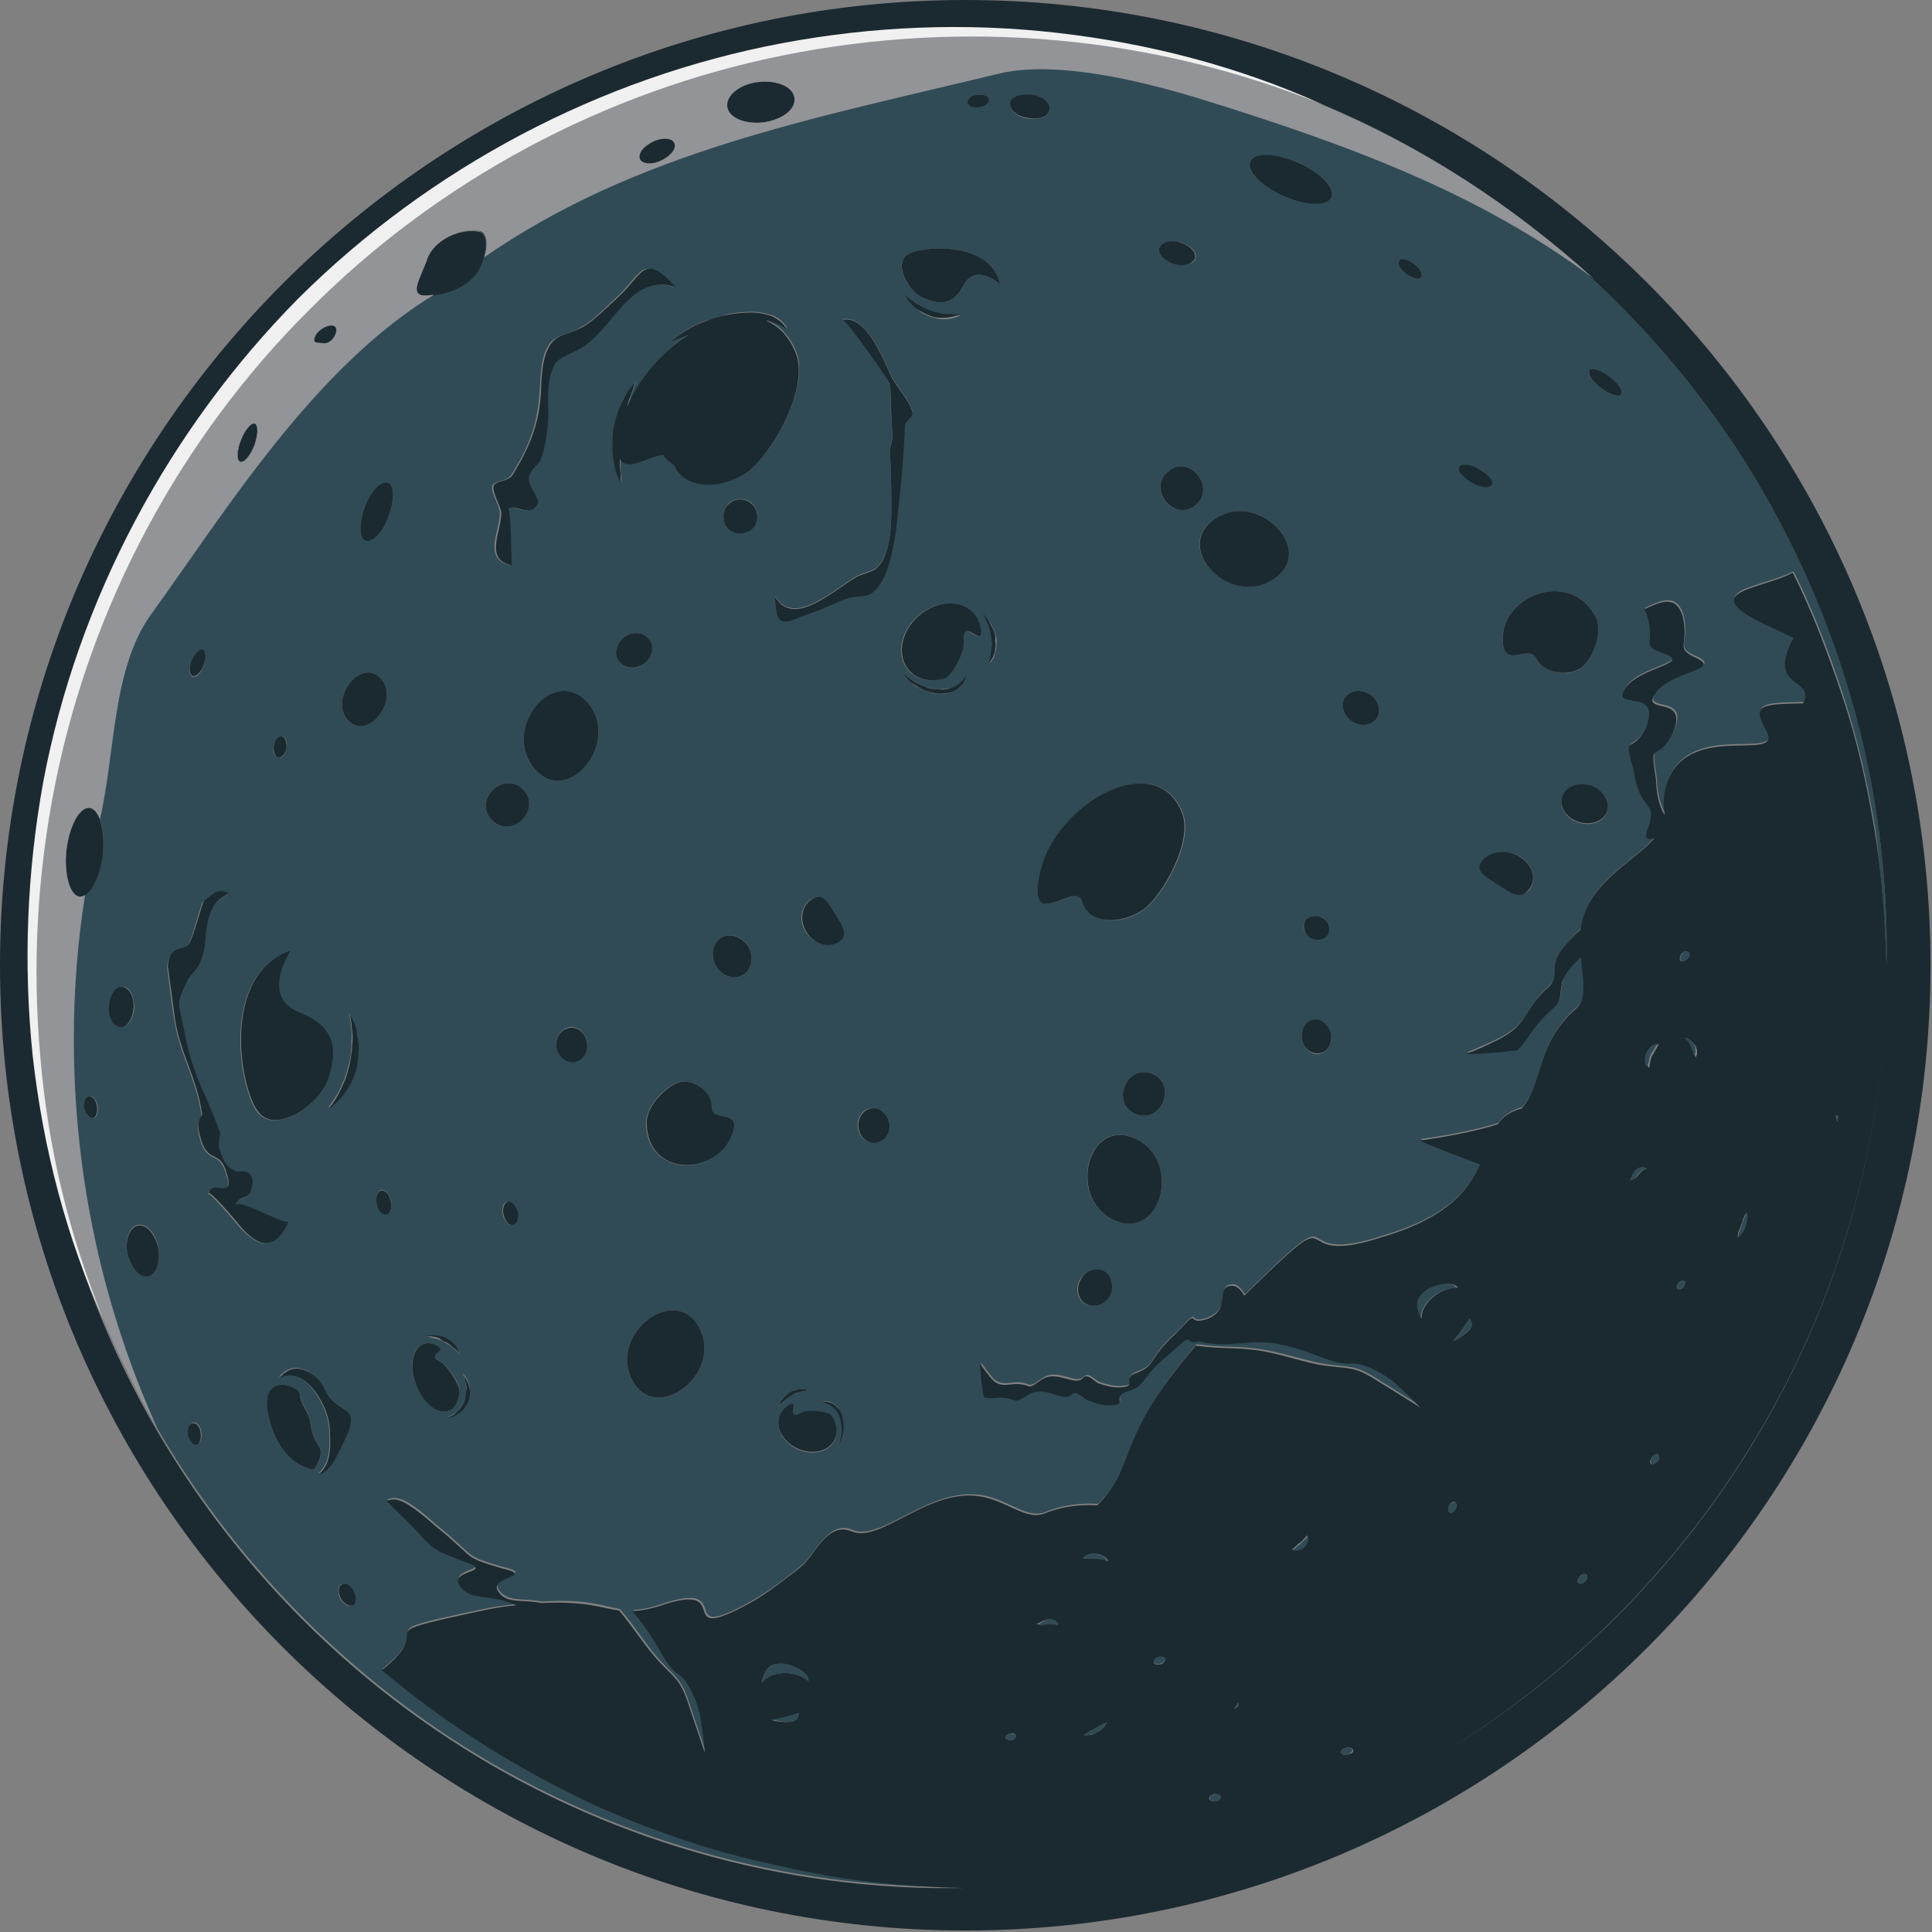 <?xml version="1.0" encoding="UTF-8"?> <svg xmlns="http://www.w3.org/2000/svg" width="259" height="259" viewBox="0 0 259 259" fill="none"><rect x="0" y="0" width="259" height="259" fill="#808080" stroke="none"/> <g clip-path="url(#clip0_807_391)"> <path d="M252.9 129.4C253.4 105.1 246.3 80.7 232.9 60.3C219.5 39.9 199.9 23.5 177.3 14C154.7 4.3 129.1 1.9 105 6.6C80.8 11.3 58.2 23.4 40.8 40.8C23.3 58.2 11.3 80.8 6.6 105C1.9 129.1 4.3 154.7 14 177.3C23.5 199.9 39.9 219.5 60.3 232.9C80.7 246.3 105.2 253.4 129.4 252.9C123.3 252.7 117.3 252.3 111.3 251.3C105.3 250.3 99.4 249 93.7 247.1C88 245.2 82.3 243.1 76.9 240.4C71.5 237.7 66.3 234.7 61.3 231.3C57.8 228.9 54.5 226.4 51.3 223.7C59.4 217.2 47.6 219.3 65.3 215.6C66.7 215.3 68.1 215.2 69.3 215C65.8 213.4 63.3 214.5 61.8 212.5C59.9 210 67.1 210.6 61.9 209C56.6 206.9 58.8 207.6 53.2 202.3C52.7 201.8 52.3 201.4 51.9 201C53.1 200.6 54.2 200.5 58.5 204.4C64.1 208.9 61.9 208.4 67.2 210C72.4 211.2 65.2 211.1 67 213.3C68.2 214.8 70.2 214.2 72.7 214.7C78.6 214.3 80.8 215.3 83.1 215.7C85.2 218.1 86.5 220.4 88.4 222.5C90.5 224.8 91.3 225 92.3 228C93.3 231 94.6 234.8 94.6 234.8C94.6 234.8 94.4 231.8 94 230C93.7 228.2 92.5 225.2 91.1 224.3C89.7 223.4 89.1 222.1 87.8 219.8C87 218.5 86.1 217.1 84.9 215.8C86.1 215.8 87.4 215.5 89.4 214.8C98.3 212.1 90.8 219.9 99.7 215.2C102.4 213.8 104.8 212 107.3 210C109.4 208.3 111 203.7 114.3 205.1C118.3 206.8 125.1 198.7 132.4 200.6C135.5 201.4 137.9 203.6 140.1 202.7C142.9 201.6 145.2 201.5 147.2 201.6C152.9 196 149.3 193.3 160.4 180.2C164.3 180.7 165.6 180.4 168.5 180.8C172.1 181.3 174.8 182.4 177.9 182.9C181 183.3 181.7 183 184.4 184.7C187.1 186.4 190.5 188.5 190.5 188.5C190.5 188.5 188.4 186.3 187.1 185.2C185.7 184 182.9 182.4 181.2 182.6C179.6 182.8 178.2 182.1 175.8 181.2C173.4 180.3 170.3 179.4 167.4 179.8C164.4 180.1 162.8 180.1 161.1 179.7H161C161 179.7 161 179.6 161.1 179.6C158.2 180.3 160.8 177.6 156.9 181.3C152.8 184.6 154 185.4 151.4 186.3C148.7 187 151.7 188.2 148.7 188.2C147.8 188.2 146.9 187.9 146.1 187.6C145.3 187.3 144.6 186 143.7 186.8C142.6 187.8 140.3 185.6 138.3 186.6C137.4 187 136.7 187.8 136 187.5C134.3 186.8 133.1 187.4 132 187.1C131.7 185.6 131.6 184.1 131.5 182.6C131.9 183.2 132.4 183.9 133 184.6C134.5 186.3 135.7 184.7 137.9 185.6C138.6 185.8 139.2 185 140 184.6C141.9 183.5 144.2 185.6 145.2 184.6C146 183.8 146.8 185.1 147.5 185.3C148.4 185.6 149.2 185.8 150.1 185.8C153.1 185.7 150.1 184.6 152.6 183.8C155.1 182.8 153.8 182.1 157.7 178.6C161.3 174.8 158.9 177.6 161.7 176.7C165.3 175.4 163 172.4 165 172.2C165.9 172 166.4 172.8 166.9 173.5C181.7 159 171.4 170.3 185.5 165.6C194.3 163 197 159.3 198.5 155.9C195.8 154.9 193 153.9 190.4 152.7C193.4 152.3 196.7 151.7 200 150.8C200.3 150.7 200.6 150.6 200.9 150.5C201.6 149.5 202.6 148.8 204.1 148.4C207 145.1 206 139.7 211.4 135C212.9 133.7 212.3 131 212 128.1C210.8 129.2 209.8 130.4 209.5 131.6C209.1 132.9 209.5 133.9 208.4 134.9C205.5 137.4 205.2 139 203.5 140.6C201.1 141 198.8 141.1 196.6 141.1C198 140.5 199.5 139.9 201.1 139.1C205.1 137 204.2 135.3 207.8 132C208.9 131.1 208.4 130.1 208.6 128.9C208.9 127.5 210.6 125.8 212 124.4C212.7 118.3 219 115.5 221.9 112.2C221.3 112.2 220.3 112.6 221.1 110.6C222.4 107 220 108.8 219.1 103.1C217.7 97.7 218.9 101.3 220.8 97.2C222.9 92 216.1 95.1 217.9 92.2C219.6 89.3 226.8 88.8 223.4 87.5C219.8 86.3 222.1 86.1 220.9 82.3C220.8 82 220.6 81.7 220.5 81.5C222.6 80.5 224.8 79.4 225.7 82.5C226.6 86.6 224.3 86.7 227.7 88.1C230.8 89.7 223.9 89.8 222 92.8C220 95.7 226.8 92.8 224.3 98.2C222.1 102.4 221.2 98.5 222.1 104.3C222.2 107 222.8 108.2 223.2 109C223.2 108.8 223.2 108.5 223.2 108.3C223.1 107.7 223.1 107.2 223.2 106.7C223.2 106 223.4 105.2 223.7 104.4C226.9 96.4 239.5 102.3 236.8 97.6C234.9 94.2 236.4 94.2 241.8 94.1C243.5 90.5 236.8 92.5 240.5 85.3C238.6 84.5 236.7 83.6 235.3 82.8C228.3 79 236.1 78.8 240.4 76.6C240.4 76.6 240.4 76.7 240.5 76.7C243.2 82.1 245.3 87.7 247.2 93.5C249.1 99.3 250.4 105.2 251.4 111.1C252.2 117.3 252.7 123.4 252.9 129.4C252.9 174.2 229.1 213.3 193.4 235C229.1 213.4 252.9 174.2 252.9 129.4ZM132.6 13.4C132.6 13.9 132 14.3 131.2 14.4C130.4 14.5 129.7 14.1 129.7 13.7C129.7 13.2 130.3 12.8 131.1 12.7C131.9 12.6 132.6 12.9 132.6 13.4ZM73.3 55.6C73.3 57.7 72.7 60.2 72.3 61.6C72 62.3 70.9 62.9 70.7 64C70.5 65 72.2 66.8 71.9 67.5C70.9 69.6 68.6 67.3 67.9 68.3C68.3 67.7 68.4 76.1 68.4 75.8C64.6 74.9 67.1 71.1 67 68.7C67 67.8 65.7 65.9 66 65.1C66.3 64.4 67.9 64.6 68.5 63.7C70.7 60.3 72 57.2 72.3 52.9C72.5 50.9 72.4 48.6 73.2 46.9C74.2 44.7 75.6 45.2 78 43.8C79.5 43 81.4 41 82.7 39.8C86 36.8 86.1 33.7 90.4 38.5C84.3 36.5 82 44 77.8 46.6C75.6 47.9 74.5 47.8 73.7 49.7C73.1 51.5 73.3 53.6 73.3 55.6ZM87 19.3C88.2 18.5 89.6 18.4 90.2 18.9C90.8 19.4 90.4 20.5 89.2 21.2C88 22 86.6 22.1 86 21.6C85.4 21.1 85.8 20.1 87 19.3ZM32.2 164.6C31.6 163.9 28 159.6 27.9 160.1C28.3 157.9 31.9 161.5 30.1 156.8C29.2 154.3 27.6 156.1 26.7 152.3C26.2 150.1 27.1 149.9 27 149.5C26.4 144.9 24.2 141.6 23.4 137C23.2 136.1 22.4 129.6 22.4 129.6C22.7 126.8 24.5 127.5 25.1 126.8C25.8 126.1 26.9 121 27.3 120.8C28.9 119.8 28.9 119.2 30.6 119.8C29.6 120.6 28.7 120.7 27.9 123.1C27.4 124.8 27.6 125.9 27.2 127.7C26.5 130.4 25.6 130.3 24.9 131.8C23.5 134.6 23.7 134 24.6 138.3C25.3 141.6 25.9 143.5 27 146.1C27.7 147.8 29.1 151.2 29.5 152.3C29.4 151.9 29.2 153.6 29.3 154.1C30 156.3 30.5 156.6 31.5 157.1C31.9 157.3 34.1 156.4 33.7 159.1C33.4 161.3 31.8 160.1 31.4 161.8C31.8 160.5 37.7 164.2 38.6 163.9C36.7 167.9 34.5 167.1 32.2 164.6ZM40.2 186.9C40.3 188.2 41.4 189.1 41.6 190.7C41.8 192.2 42.2 192.9 42.8 194C43.5 195.2 42.1 197 42.1 197C41.6 197 38.1 196.4 36.4 191.3C33.8 183.5 40.1 185.6 40.2 186.9ZM26.4 193.6C25.9 193.7 25.4 193.1 25.3 192.3C25.1 191.5 25.4 190.8 25.9 190.7C26.4 190.6 26.9 191.2 27 192C27.1 192.8 26.9 193.5 26.4 193.6ZM25.7 88.6C26.1 87.6 26.7 87 27.2 87.2C27.6 87.4 27.7 88.3 27.3 89.3C26.9 90.3 26.3 90.9 25.8 90.7C25.3 90.5 25.3 89.5 25.7 88.6ZM32.3 59C32.8 57.6 33.7 56.6 34.2 56.8C34.7 57 34.7 58.3 34.1 59.7C33.6 61.1 32.7 62.1 32.2 61.9C31.7 61.7 31.7 60.4 32.3 59ZM34.5 149.1C32.1 146 29.4 130.8 38.9 127.5C38.9 127.5 34.8 133.6 40 135.8C45.3 137.9 45 141.2 43.9 144.7C42.9 148.1 36.9 152.2 34.5 149.1ZM36.7 100C36.8 99.2 37.3 98.6 37.8 98.7C38.3 98.8 38.6 99.5 38.4 100.3C38.3 101.1 37.8 101.7 37.3 101.6C36.8 101.5 36.5 100.8 36.7 100ZM43.2 46C42.6 45.9 41.9 46.1 42.2 45.2C42.5 44.3 44 43.4 44.8 43.7C45.6 44.1 44.6 46.3 43.2 46ZM10.7 120.1C9.4 120 8.6 117.2 8.9 113.9C9.3 110.6 10.6 108.1 12 108.2C13.3 108.3 14.1 111.1 13.8 114.4C13.4 117.7 12 120.3 10.7 120.1ZM12.5 149.9C12 150 11.5 149.4 11.4 148.6C11.2 147.8 11.5 147.1 12 147C12.5 146.9 13 147.5 13.1 148.3C13.2 149.1 13 149.8 12.5 149.9ZM14.7 134.9C14.8 133.4 15.6 132.3 16.5 132.3C17.4 132.3 18 133.6 18 135.1C17.9 136.6 17.1 137.7 16.2 137.7C15.3 137.7 14.6 136.4 14.7 134.9ZM18.5 164.2C19.6 164 20.9 165.3 21.2 167.2C21.6 169.1 21 170.8 19.8 171C18.7 171.2 17.4 169.9 17.1 168C16.7 166.2 17.3 164.4 18.5 164.2ZM42.7 197.5C44.1 196.2 44.3 194.5 44.1 191.4C43.9 188.3 40.7 183 37.4 184.6C37.4 184.6 38.1 183.6 39.3 183.4C40.4 183.2 42.5 184.1 43.4 186.1C44.3 188.2 45.8 188.3 46.7 189.4C47.6 190.5 46.2 192.8 45 195.1C43.8 197.5 42.7 197.5 42.7 197.5ZM45.7 212.4C46.2 212.1 46.9 212.6 47.3 213.3C47.7 214.1 47.7 214.9 47.2 215.2C46.7 215.5 46 215 45.6 214.3C45.2 213.5 45.3 212.6 45.7 212.4ZM46.9 145.2C46.5 145.9 46.1 146.6 45.6 147.1C44.7 148.1 44 148.5 44 148.5C44 148.5 44.5 147.8 45.2 146.7C45.5 146.2 45.8 145.5 46.1 144.8C46.4 144.1 46.6 143.3 46.8 142.5C47 141.7 47.1 140.9 47.1 140.1C47.1 139.3 47.2 138.6 47.1 138C47 136.8 46.8 135.9 46.8 135.9C46.8 135.9 47.3 136.6 47.7 137.9C47.9 138.5 48 139.3 48 140.1C48 140.9 47.9 141.8 47.8 142.7C47.6 143.6 47.3 144.4 46.9 145.2ZM46.7 96.6C44 93.8 48.3 88.1 51 90.9C53.7 93.7 49.4 99.4 46.7 96.6ZM101.7 11C104.2 10.7 106.4 11.6 106.6 13.1C106.8 14.6 104.9 16.1 102.5 16.4C100 16.7 97.8 15.8 97.6 14.3C97.3 12.8 99.2 11.3 101.7 11ZM155.5 33.3C155.7 32.5 156.9 32.2 158.3 32.5C159.6 32.9 160.5 33.8 160.3 34.6C160.1 35.4 158.8 35.7 157.5 35.4C156.1 35 155.3 34.1 155.5 33.3ZM51.8 162.7C51.3 162.8 50.7 162.2 50.5 161.3C50.3 160.4 50.6 159.7 51.1 159.5C51.6 159.4 52.2 160 52.4 160.9C52.6 161.8 52.3 162.6 51.8 162.7ZM52.1 69.2C51.3 71.3 49.9 72.8 49 72.5C48.1 72.2 48.1 70.1 48.9 68C49.7 65.9 51.1 64.4 52 64.7C52.9 65 52.9 67 52.1 69.2ZM55.8 185.7C54.8 183.2 55.2 180.8 56.7 180.2C57.4 179.9 58.1 180.1 58.9 180.6C59.8 181.2 57 181.4 59.1 182.6C60.1 183.1 61.7 185.6 61.6 186.5C61.5 187.7 61 188.7 60.2 189.1C58.7 189.7 56.8 188.1 55.8 185.7ZM57.3 179.2C57.3 179.2 57.6 179.1 58.1 179.1C58.4 179.1 58.6 179.1 59 179.2C59.3 179.3 59.6 179.4 59.9 179.5C60.2 179.7 60.5 179.9 60.7 180.1C60.9 180.3 61.1 180.6 61.3 180.8C61.6 181.2 61.6 181.6 61.6 181.6C61.6 181.6 61.4 181.3 61.1 181C60.9 180.8 60.7 180.7 60.5 180.5C60.3 180.3 60 180.2 59.7 180C59.4 179.8 59.1 179.7 58.9 179.6C58.6 179.5 58.4 179.4 58.1 179.4C57.6 179.2 57.3 179.2 57.3 179.2ZM62.8 187.8C62.6 188.3 62.4 188.7 62 189C61.7 189.3 61.3 189.6 61 189.7C60.3 190 59.9 190 59.9 190C59.9 190 60.4 189.9 60.9 189.5C61.2 189.3 61.5 189 61.7 188.7C62 188.4 62.2 188 62.3 187.6C62.5 187.2 62.5 186.8 62.5 186.3C62.5 185.9 62.4 185.5 62.4 185.2C62.2 184.5 62 184.1 62 184.1C62 184.1 62.4 184.4 62.7 185.1C62.8 185.4 63 185.8 63 186.3C63 186.8 62.9 187.3 62.8 187.8ZM64.1 36.1C62.7 38.5 59.8 39.4 57.1 39.6C54.4 39.8 56.2 37.3 57.1 34.7C58 32.1 61.7 30.4 64.2 31C65.3 31.3 65.5 33.7 64.1 36.1ZM68.7 164.2C68.2 164.3 67.6 163.7 67.4 162.8C67.2 161.9 67.5 161.2 68 161.1C68.5 161 69.1 161.6 69.3 162.5C69.5 163.3 69.2 164.1 68.7 164.2ZM66 110C63.3 107.4 67.4 103.2 70.1 105.8C72.7 108.4 68.6 112.6 66 110ZM71.7 103.1C67.1 97.9 74.2 89 78.8 94.2C83.3 99.4 76.2 108.3 71.7 103.1ZM83.7 85.4C84.8 84.6 86.3 84.7 87 85.7C87.7 86.7 87.4 88.1 86.3 89C85.2 89.8 83.7 89.7 83 88.7C82.2 87.6 82.6 86.2 83.7 85.4ZM76.3 137.7C77.4 137.5 78.5 138.4 78.7 139.7C78.9 141 78.1 142.2 77 142.3C75.9 142.5 74.8 141.6 74.6 140.3C74.4 139.1 75.2 137.9 76.3 137.7ZM84.7 184.9C81.6 178.7 90.7 171.9 93.8 178.1C96.9 184.3 87.8 191.1 84.7 184.9ZM97.6 153C95.1 157.7 86.9 157.5 86.6 150.8C86.5 148 89.7 145.2 91.3 145C93.2 144.8 95.4 146.3 95.3 148.5C95.4 150.6 100.2 148.3 97.6 153ZM99.6 130.7C98.4 131.4 96.8 130.9 96 129.5C95.2 128.1 95.5 126.4 96.7 125.7C97.9 125 99.5 125.5 100.3 126.9C101.1 128.3 100.8 130 99.6 130.7ZM100.6 71C99.6 71.7 98.2 71.5 97.4 70.5C96.7 69.5 96.9 68.1 97.9 67.3C98.9 66.6 100.3 66.8 101.1 67.8C101.8 68.9 101.6 70.3 100.6 71ZM100.4 63.1C96.9 65.6 91.9 65.6 90.5 62.3C89.9 62 89.4 61.5 89 60.9C87.1 61 84.1 63.3 83.2 61.4C83.2 61.8 83.2 62.1 83.2 62.4C83.2 63 83.2 63.6 83.3 64C83.3 64.4 83.3 64.6 83.3 64.6C83.3 64.6 83.2 64.4 83 64C82.9 63.6 82.6 63.1 82.5 62.5C82.4 61.8 82.2 61.1 82.2 60.2C82.2 59.4 82.2 58.5 82.3 57.5C82.5 56.6 82.7 55.7 83 54.9C83.3 54.1 83.6 53.4 84 52.8C84.3 52.2 84.7 51.8 84.9 51.5C85.2 51.2 85.3 51 85.3 51C85.3 51 85.2 51.2 85.1 51.6C85 52 84.8 52.5 84.6 53.1C84.5 53.5 84.3 53.9 84.2 54.4C85.8 50.5 88.9 47 92.4 44.8C91.7 45.1 91.1 45.3 90.6 45.5C90.2 45.7 89.9 45.8 89.9 45.8C89.9 45.8 90.1 45.6 90.5 45.3C90.9 45 91.4 44.6 92.1 44.2C92.8 43.8 93.6 43.3 94.6 43C95.5 42.7 96.6 42.4 97.6 42.1C98.7 41.9 99.7 41.8 100.8 41.8C101.8 41.8 102.8 42 103.6 42.3C104.4 42.6 104.9 43.1 105.2 43.5C105.5 43.9 105.6 44.1 105.6 44.1C105.6 44.1 105.4 43.9 105 43.7C104.6 43.4 104 43.2 103.3 43C103.1 43 102.9 42.9 102.8 42.9C104.5 43.6 105.9 45 106.8 47.3C108.5 52.1 103.5 60.8 100.4 63.1ZM112 192.8C111.4 194.5 109.3 195.2 107.2 194.4C105.1 193.6 103.9 191.6 104.5 189.9C104.8 189.1 105.3 188.6 106.1 188.3C107 187.9 105.4 190.5 107.4 189.5C108.3 189 110.8 189.3 111.3 189.9C112 190.7 112.3 191.8 112 192.8ZM104.3 188.6C104.3 188.6 104.4 188.2 104.7 187.8C104.9 187.6 105.1 187.3 105.3 187.1C105.5 186.9 105.8 186.7 106.1 186.5C106.4 186.4 106.7 186.2 107 186.2C107.3 186.2 107.5 186.1 107.7 186.2C108.1 186.3 108.4 186.4 108.4 186.4C108.4 186.4 108.1 186.4 107.7 186.5C107.5 186.5 107.3 186.6 107 186.7C106.7 186.8 106.5 186.9 106.2 187C105.9 187.1 105.7 187.3 105.5 187.5C105.3 187.7 105.1 187.9 104.9 188C104.5 188.4 104.3 188.6 104.3 188.6ZM112.9 192.5C112.7 193.3 112.4 193.7 112.4 193.7C112.4 193.7 112.6 193.2 112.7 192.4C112.8 192 112.8 191.6 112.8 191.1C112.8 190.7 112.7 190.2 112.5 189.8C112.4 189.4 112.1 189 111.9 188.8C111.7 188.5 111.4 188.3 111.1 188.2C110.6 187.9 110.2 187.9 110.2 187.9C110.2 187.9 110.6 187.8 111.2 187.9C111.5 188 111.8 188.2 112.1 188.4C112.4 188.7 112.6 189.1 112.8 189.5C113 190 113 190.5 113 191C113.1 191.6 113 192.1 112.9 192.5ZM112.3 126.3C110.9 127.1 109 126.5 108 124.9C107 123.3 107.4 121.3 108.8 120.5C110.2 119.7 110.9 121 111.9 122.7C112.9 124.2 113.8 125.5 112.3 126.3ZM117.4 153.2C116.3 153.4 115.2 152.5 115 151.2C114.8 149.9 115.6 148.7 116.7 148.6C117.8 148.4 118.9 149.3 119.1 150.6C119.3 151.9 118.6 153.1 117.4 153.2ZM118 78.2C116.5 80.4 115.8 79.5 113.7 80.1C112.4 80.5 110.4 81.6 109 82C105.4 83.2 104 84.8 103.9 79.9C106.4 84.1 111.5 79.2 114.9 77.2C116.7 76.4 117.5 76.7 118.5 74.7C119.4 72.8 119.5 70.1 119.5 67.7C119.5 65.2 119.4 62.1 119.3 60.4C119.3 59.5 119.9 58.6 119.6 57.3C119.3 55.9 119.5 52.8 119.3 51.4C119.9 52.1 113.1 42.3 112.9 42.8C116 42.1 118.2 47.6 119.6 50.6C120.2 51.7 122.1 53.9 122.3 55.1C122.4 56.1 121.2 56.1 121.2 57.3C121 62 120.6 65.9 120 71.2C119.7 73.7 119.1 76.5 118 78.2ZM121.5 39.7C121.5 39.7 121.9 40.1 122.5 40.5C122.8 40.7 123.1 41 123.6 41.2C124 41.4 124.4 41.6 124.9 41.8C125.4 42 125.8 42.1 126.3 42.2C126.7 42.3 127.2 42.3 127.5 42.3C128.2 42.3 128.8 42.3 128.8 42.3C128.8 42.3 128.3 42.5 127.6 42.7C127.2 42.8 126.8 42.8 126.3 42.8C125.8 42.8 125.3 42.6 124.8 42.5C124.3 42.3 123.8 42.1 123.4 41.8C123 41.5 122.7 41.2 122.4 40.9C121.7 40.1 121.5 39.7 121.5 39.7ZM129 91.8C128.7 92.1 128.3 92.5 127.8 92.7C127.3 92.9 126.6 93.1 125.9 93C125.2 93 124.5 92.8 123.8 92.5C123.1 92.2 122.5 91.9 122.1 91.5C121.2 90.8 120.8 90.1 120.8 90.1C120.8 90.1 121.3 90.6 122.3 91.2C122.8 91.5 123.3 91.8 123.9 92C124.5 92.2 125.2 92.4 125.8 92.4C126.4 92.4 127 92.3 127.5 92.2C128 92 128.4 91.8 128.7 91.5C129.4 91 129.6 90.5 129.6 90.5C129.6 90.5 129.5 91.1 129 91.8ZM129.1 86C129.2 87.5 127.5 90.6 126.4 91C124.8 91.4 123.2 91.2 122.1 90.2C120.2 88.5 120.4 85.3 122.6 83C124.8 80.7 128.1 80.2 130 81.9C130.9 82.7 131.3 83.7 131.3 84.9C131.3 86.3 128.8 82.8 129.1 86ZM133.5 87.2C133.4 87.6 133.3 87.9 133.2 88.2C132.9 88.7 132.6 89 132.6 89C132.6 89 132.8 88.6 132.9 88C133 87.7 133 87.4 133 87C133 86.6 133 86.2 133 85.8C133 85.4 132.9 85 132.8 84.6C132.7 84.2 132.6 83.8 132.4 83.5C132.1 82.9 131.9 82.4 131.9 82.4C131.9 82.4 132.3 82.8 132.7 83.4C132.9 83.7 133.1 84.1 133.3 84.6C133.5 85 133.6 85.5 133.6 86C133.6 86.3 133.6 86.8 133.5 87.2ZM129.2 38.2C127.6 41.2 125.7 40.8 123.7 39.9C121.7 39 119.7 35.3 121.7 34.1C123.7 32.9 132.8 32.3 134.1 38.1C134.2 38.1 130.8 35.2 129.2 38.2ZM137.8 15.9C136.3 15.7 135.3 14.7 135.4 13.9C135.6 13 136.9 12.5 138.3 12.8C139.8 13 140.8 14 140.7 14.8C140.6 15.6 139.3 16.1 137.8 15.9ZM148.7 173.7C148 174.9 146.6 175.4 145.5 174.8C144.4 174.2 144.1 172.7 144.8 171.5C145.5 170.3 146.9 169.8 147.9 170.4C149 171 149.4 172.5 148.7 173.7ZM149.4 163.6C143 160.8 145.7 149.7 152.1 152.6C158.5 155.4 155.8 166.4 149.4 163.6ZM152.4 149.4C148.9 148.2 150.8 142.7 154.3 143.9C157.8 145.1 155.9 150.6 152.4 149.4ZM153.4 121.9C150.4 124.1 146.1 124 145.2 120.9C144.3 117.8 137.5 125.7 139.6 116.7C141.7 107.7 155.2 100 158.6 109.1C160 112.9 155.9 120.1 153.4 121.9ZM160.3 67.7C157.4 70.1 153.7 65.6 156.6 63.2C159.4 60.8 163.1 65.3 160.3 67.7ZM170.8 77.6C165.1 81.6 157 73.5 162.8 69.6C168.5 65.6 176.6 73.7 170.8 77.6ZM178.4 139.7C178.1 140.9 177 141.6 176 141.2C174.9 140.8 174.3 139.5 174.6 138.4C174.9 137.2 176 136.5 177 136.9C178 137.2 178.7 138.5 178.4 139.7ZM175.5 123C176.3 122.6 177.3 122.8 177.9 123.6C178.4 124.4 178.3 125.3 177.5 125.8C176.7 126.2 175.7 126 175.1 125.2C174.5 124.4 174.7 123.5 175.5 123ZM178.5 26.4C178 27.6 175.1 27.6 172.1 26.3C169.1 25 167.1 22.9 167.6 21.7C168.1 20.5 171 20.5 174 21.8C177 23.1 179 25.2 178.5 26.4ZM183.9 96.9C182.8 97.5 181.3 97.1 180.5 96C179.7 94.9 180 93.5 181 92.9C182.1 92.3 183.6 92.7 184.4 93.8C185.2 94.9 185 96.3 183.9 96.9ZM190.5 37.2C190.2 37.6 189.3 37.3 188.5 36.7C187.7 36.1 187.3 35.2 187.6 34.9C187.9 34.5 188.8 34.8 189.6 35.4C190.4 36 190.8 36.8 190.5 37.2ZM195.6 62.6C195.9 62.1 197.1 62.3 198.3 62.9C199.5 63.6 200.2 64.5 200 65C199.7 65.5 198.5 65.3 197.4 64.7C196.1 64 195.4 63.1 195.6 62.6ZM205 119.3C203.9 120.6 202.6 119.7 200.9 118.6C199.2 117.5 197.7 116.7 198.8 115.4C199.9 114.1 202.1 113.8 203.9 114.9C205.5 116 206.1 117.9 205 119.3ZM205.9 88.2C205 86.2 201.1 90.3 201.5 85C202 79.7 210.4 76.5 213.8 82.5C215.2 85 213.2 88.9 211.6 89.8C209.8 90.7 206.8 90.2 205.9 88.2ZM215.1 109.5C214.2 110.6 212.3 110.8 210.8 109.9C209.3 109 208.9 107.3 209.8 106.2C210.7 105.1 212.6 104.9 214.1 105.8C215.5 106.7 216 108.3 215.1 109.5ZM217.3 52.9C217 53.3 215.8 52.9 214.6 52C213.4 51.1 212.8 50 213.1 49.6C213.4 49.2 214.6 49.6 215.8 50.5C217 51.4 217.7 52.5 217.3 52.9Z" fill="#304B55"></path> <path d="M129.4 0C58.1 0 0 58.1 0 129.4C0 200.8 58.1 258.8 129.4 258.8C200.8 258.8 258.8 200.7 258.8 129.4C258.8 58.1 200.8 0 129.4 0ZM134.8 233C134.8 232.8 135 232.5 135.4 232.4C135.8 232.3 136.1 232.4 136.2 232.7C136.2 232.9 136 233.2 135.6 233.3C135.2 233.3 134.9 233.2 134.8 233ZM139 217.7C139 217.7 139.2 217.6 139.4 217.5C139.5 217.4 139.7 217.4 139.8 217.3C140 217.2 140.2 217.2 140.4 217.1C140.6 217.1 140.8 217.1 141 217.1C141.2 217.2 141.4 217.3 141.5 217.4C141.7 217.7 141.7 217.9 141.7 217.9C141.7 217.9 141.6 217.7 141.3 217.7C141.2 217.7 141.1 217.7 140.9 217.7C140.8 217.7 140.6 217.7 140.4 217.7C140.2 217.7 140.1 217.7 139.9 217.8C139.7 217.8 139.5 217.8 139.4 217.8C139.2 217.8 139 217.7 139 217.7ZM148 209.1C147.9 209 147.7 209 147.5 209C147.3 209 147.1 208.9 146.9 208.9C146.7 208.9 146.5 208.9 146.3 208.9C146.1 208.9 145.9 208.9 145.8 208.9C145.5 208.9 145.2 208.9 145.2 208.9C145.2 208.9 145.4 208.7 145.7 208.5C145.9 208.4 146.1 208.3 146.3 208.3C146.5 208.3 146.8 208.3 147 208.3C147.2 208.3 147.5 208.4 147.7 208.5C147.9 208.6 148.1 208.7 148.2 208.8C148.5 209.1 148.6 209.3 148.6 209.3C148.6 209.3 148.3 209.2 148 209.1ZM148.4 230.9C148.4 230.9 148.3 231.1 148.1 231.4C148 231.5 147.8 231.7 147.7 231.8C147.5 231.9 147.3 232.1 147.1 232.2C146.9 232.3 146.7 232.4 146.5 232.5C146.3 232.6 146.1 232.6 145.9 232.6C145.5 232.6 145.3 232.6 145.3 232.6C145.3 232.6 145.5 232.5 145.8 232.3C145.9 232.2 146.1 232.1 146.3 232C146.5 231.9 146.7 231.8 146.8 231.7C147 231.6 147.2 231.5 147.4 231.4C147.6 231.3 147.8 231.2 147.9 231.1C148.2 231 148.4 230.9 148.4 230.9ZM155.3 222.2C155.7 222.1 156.1 222.1 156.2 222.4C156.3 222.6 156 223 155.6 223.1C155.2 223.2 154.8 223.2 154.7 222.9C154.6 222.6 154.9 222.3 155.3 222.2ZM162.1 241.1C162.1 240.8 162.4 240.6 162.8 240.5C163.2 240.5 163.6 240.6 163.6 240.9C163.6 241.2 163.3 241.4 162.9 241.5C162.5 241.5 162.2 241.4 162.1 241.1ZM165.5 229.1C165.5 229.1 165.7 228.8 165.9 228.3C165.9 228.3 166.1 228.4 166 228.7C165.9 228.8 165.5 229.1 165.5 229.1ZM179.8 234.9C179.8 234.6 180 234.4 180.5 234.3C180.9 234.2 181.3 234.3 181.4 234.6C181.5 234.9 181.2 235.1 180.7 235.2C180.2 235.3 179.8 235.2 179.8 234.9ZM194.8 179.8C194.8 179.8 195.8 178.7 197 176.8C197 176.8 197.7 177.5 197 178.3C196.3 179.1 194.8 179.8 194.8 179.8ZM195.1 202.3C194.9 202.7 194.5 202.9 194.3 202.7C194.1 202.6 194.1 202.2 194.3 201.8C194.5 201.4 194.9 201.2 195.1 201.4C195.3 201.6 195.3 202 195.1 202.3ZM190.6 176.8C190.6 176.8 189.9 175.4 190.1 174.5C190.3 173.6 191.4 172.5 193.3 172.2C195.2 171.9 195.4 172.6 195.4 172.6C192.9 172.6 190.4 174.9 190.6 176.8ZM175.3 206.4C175.3 206.5 175.2 206.7 175.1 206.9C175 207.1 174.9 207.2 174.7 207.4C174.5 207.5 174.4 207.6 174.2 207.7C174 207.8 173.8 207.8 173.7 207.8C173.4 207.8 173.2 207.7 173.2 207.7C173.2 207.7 173.4 207.6 173.6 207.4C173.7 207.3 173.8 207.2 173.9 207.1C174 207 174.1 206.9 174.3 206.8C174.4 206.7 174.5 206.6 174.6 206.5C174.7 206.4 174.8 206.3 174.9 206.2C175.1 206 175.2 205.8 175.2 205.8C175.2 205.8 175.3 206.1 175.3 206.4ZM193.4 235C229 213.3 252.9 174.2 252.9 129.4C252.7 123.3 252.3 117.3 251.3 111.3C250.3 105.3 249 99.4 247.1 93.7C245.2 88 243.1 82.3 240.4 76.9C240.4 76.9 240.4 76.8 240.3 76.8C236 79 228.3 79.2 235.2 83C236.7 83.8 238.5 84.6 240.4 85.5C236.7 92.6 243.5 90.7 241.7 94.3C236.3 94.4 234.8 94.4 236.7 97.8C239.4 102.5 226.8 96.6 223.6 104.6C223.3 105.4 223.1 106.2 223.1 106.9C223 107.3 223 107.8 223.1 108.5C223.1 108.8 223.2 109 223.1 109.2C222.7 108.4 222.1 107.3 222 104.5C221.1 98.7 222 102.6 224.2 98.4C226.6 93 219.9 95.9 221.9 93C223.8 90 230.7 89.9 227.6 88.3C224.3 86.8 226.5 86.8 225.6 82.7C224.7 79.6 222.5 80.7 220.4 81.7C220.6 81.9 220.7 82.2 220.8 82.5C222 86.4 219.7 86.5 223.3 87.7C226.7 89 219.5 89.5 217.8 92.4C216 95.3 222.7 92.1 220.7 97.4C218.8 101.5 217.5 97.9 219 103.3C219.8 108.9 222.2 107.2 221 110.8C220.2 112.8 221.1 112.5 221.8 112.4C218.9 115.6 212.6 118.5 211.9 124.6C210.4 126 208.8 127.6 208.5 129.1C208.3 130.3 208.7 131.3 207.7 132.2C204.1 135.4 205 137.2 201 139.3C199.4 140.1 197.9 140.8 196.5 141.3C198.7 141.3 201 141.1 203.4 140.8C205.1 139.2 205.4 137.6 208.3 135.1C209.4 134.1 209.1 133.1 209.4 131.8C209.7 130.6 210.8 129.4 211.9 128.3C212.2 131.2 212.8 133.9 211.3 135.2C205.9 139.9 206.9 145.3 204 148.6C202.4 149 201.5 149.7 200.8 150.7C200.5 150.8 200.2 150.9 199.9 151C196.6 151.9 193.3 152.5 190.3 152.9C193 154.1 195.7 155.1 198.4 156.1C196.9 159.4 194.2 163.2 185.4 165.8C171.3 170.5 181.6 159.2 166.8 173.7C166.4 173 165.8 172.2 164.9 172.4C162.9 172.6 165.2 175.7 161.6 176.9C158.8 177.7 161.2 175 157.6 178.8C153.8 182.3 155 183 152.5 184C150 184.8 152.9 185.9 150 186C149.1 186 148.3 185.8 147.4 185.5C146.7 185.3 145.8 183.9 145.1 184.8C144.1 185.8 141.8 183.8 139.9 184.8C139.1 185.2 138.4 186.1 137.8 185.8C135.5 185 134.4 186.5 132.9 184.8C132.3 184.1 131.8 183.4 131.4 182.8C131.4 184.3 131.6 185.8 131.9 187.3C133 187.7 134.1 187 135.9 187.7C136.6 188 137.3 187.2 138.2 186.8C140.2 185.8 142.5 188 143.6 187C144.4 186.2 145.2 187.6 146 187.8C146.9 188.1 147.7 188.4 148.6 188.4C151.6 188.4 148.7 187.2 151.3 186.5C153.9 185.6 152.7 184.8 156.8 181.5C160.8 177.9 158.1 180.5 161 179.8C161 179.8 161 179.8 160.9 179.9H161C162.7 180.3 164.3 180.3 167.3 180C170.3 179.7 173.3 180.5 175.7 181.4C178.1 182.3 179.5 182.9 181.1 182.8C182.7 182.6 185.6 184.2 187 185.4C188.4 186.6 190.4 188.7 190.4 188.7C190.4 188.7 187.1 186.6 184.3 184.9C181.6 183.2 180.9 183.5 177.8 183.1C174.7 182.7 172 181.5 168.4 181C165.5 180.6 164.2 180.9 160.3 180.4C149.1 193.5 152.7 196.1 147.1 201.8C145.1 201.7 142.8 201.8 140 202.9C137.8 203.8 135.4 201.6 132.3 200.8C125 198.8 118.2 207 114.2 205.3C110.8 203.9 109.3 208.6 107.2 210.2C104.7 212.1 102.4 214 99.6 215.4C90.6 220.1 98.1 212.3 89.3 215C87.4 215.7 86 215.9 84.8 216C85.9 217.3 86.9 218.7 87.7 220C89 222.2 89.7 223.6 91 224.5C92.4 225.4 93.6 228.5 93.9 230.2C94.2 232 94.5 235 94.5 235C94.5 235 93.2 231.2 92.2 228.2C91.2 225.2 90.4 224.9 88.3 222.7C86.4 220.6 85 218.3 83 215.9C80.7 215.6 78.5 214.6 72.6 214.9C70 214.4 68 215 66.9 213.5C65.1 211.3 72.3 211.4 67.1 210.2C61.8 208.6 64 209.1 58.4 204.6C54 200.7 53 200.8 51.8 201.2C52.2 201.6 52.6 202 53.1 202.5C58.7 207.8 56.5 207.1 61.8 209.2C67.1 210.9 59.8 210.3 61.7 212.7C63.2 214.7 65.7 213.6 69.2 215.2C68 215.3 66.7 215.5 65.2 215.8C47.5 219.6 59.3 217.4 51.2 223.9C54.4 226.6 57.7 229.1 61.2 231.5C66.2 234.9 71.4 237.9 76.8 240.6C82.2 243.3 87.8 245.4 93.6 247.3C99.3 249.1 105.3 250.4 111.2 251.5C117.2 252.5 123.2 253 129.3 253.1C105 253.6 80.6 246.5 60.2 233.1C39.7 219.7 23.4 200.1 13.9 177.5C4.3 154.7 1.9 129.1 6.6 105C11.3 80.8 23.4 58.2 40.8 40.8C58.2 23.3 80.8 11.3 105 6.6C129.1 1.9 154.7 4.3 177.3 14C199.9 23.5 219.5 39.9 232.9 60.3C246.3 80.8 253.4 105.2 252.9 129.4C252.9 174.2 229.1 213.4 193.4 235ZM218.7 157.9C218.8 157.8 218.8 157.6 218.9 157.5C219 157.3 219.1 157.2 219.2 157C219.4 156.8 219.5 156.7 219.7 156.6C219.9 156.5 220.1 156.5 220.3 156.5C220.6 156.6 220.8 156.7 220.8 156.7C220.8 156.7 220.6 156.7 220.4 156.8C220.3 156.8 220.2 156.9 220.1 157C220 157.1 219.9 157.2 219.8 157.3C219.7 157.4 219.6 157.6 219.5 157.7C219.4 157.8 219.2 157.9 219.1 158C218.8 158.2 218.6 158.2 218.6 158.2C218.6 158.2 218.7 158.1 218.7 157.9ZM220.7 142.5C220.7 142.3 220.7 142.1 220.7 141.9C220.7 141.7 220.8 141.4 220.9 141.2C221 141 221.1 140.8 221.3 140.6C221.5 140.4 221.6 140.3 221.8 140.2C222.1 140 222.4 140 222.4 140C222.4 140 222.2 140.2 222.1 140.5C222 140.6 221.9 140.8 221.8 141C221.7 141.2 221.6 141.4 221.5 141.5C221.4 141.7 221.3 141.9 221.3 142.1C221.2 142.3 221.2 142.5 221.2 142.6C221.1 142.9 221.1 143.2 221.1 143.2C221.1 143.2 220.8 142.9 220.7 142.5ZM221.5 195.3C221.8 195 222.1 194.8 222.3 195C222.5 195.2 222.5 195.6 222.2 195.9C221.9 196.2 221.6 196.4 221.3 196.2C221.1 196.1 221.2 195.7 221.5 195.3ZM212.7 211.1C212.9 211.3 212.8 211.7 212.5 212C212.2 212.3 211.8 212.4 211.6 212.2C211.4 212 211.5 211.6 211.8 211.3C212.1 211 212.5 210.9 212.7 211.1ZM226.2 128.5C225.9 128.8 225.5 129 225.3 128.8C225.1 128.6 225.2 128.2 225.4 127.9C225.7 127.6 226 127.4 226.2 127.6C226.5 127.8 226.5 128.2 226.2 128.5ZM226.5 139.4C226.6 139.5 226.8 139.6 226.9 139.7C227 139.8 227.1 140 227.3 140.2C227.4 140.4 227.4 140.6 227.5 140.8C227.5 141 227.5 141.2 227.5 141.3C227.4 141.6 227.3 141.8 227.3 141.8C227.3 141.8 227.3 141.6 227.2 141.4C227.2 141.3 227.1 141.1 227.1 141C227.1 140.9 227 140.7 226.9 140.6C226.8 140.5 226.8 140.3 226.7 140.2C226.6 140.1 226.6 139.9 226.5 139.8C226.4 139.6 226.2 139.4 226.2 139.4C226.2 139.4 226.2 139.3 226.5 139.4ZM225.8 171.7C226 171.8 225.9 172.2 225.7 172.5C225.5 172.8 225.1 172.9 224.9 172.8C224.7 172.7 224.8 172.3 225 172C225.3 171.7 225.6 171.6 225.8 171.7ZM232.9 165.9C232.9 165.9 233 165.7 233 165.3C233.1 165.1 233.1 165 233.2 164.8C233.3 164.6 233.4 164.4 233.4 164.2C233.5 164 233.6 163.8 233.6 163.6C233.7 163.4 233.8 163.2 233.8 163.1C234 162.8 234.1 162.6 234.1 162.6C234.1 162.6 234.1 162.8 234.2 163.2C234.2 163.4 234.2 163.6 234.1 163.8C234.1 164 234 164.2 233.9 164.5C233.8 164.7 233.7 164.9 233.6 165.1C233.5 165.3 233.4 165.4 233.2 165.6C233 165.8 232.9 165.9 232.9 165.9ZM246.1 149.5C246.1 149.5 246.4 149.5 246.4 149.7C246.4 150 246.3 150.4 246.3 150.4C246.3 150.4 246.2 150 246.1 149.5ZM102.1 225.6C102.1 225.6 102.4 224.1 103.1 223.5C103.8 222.9 105.3 222.8 107 223.7C108.7 224.7 108.3 225.3 108.3 225.3C106.6 223.8 103.2 224 102.1 225.6ZM106.1 230.8C105 231 103.4 230.6 103.4 230.6C103.4 230.6 104.9 230.4 107 229.7C107.1 229.6 107.2 230.6 106.1 230.8Z" fill="#1B2A30"></path> <path d="M213.8 82.5C210.4 76.5 202 79.7 201.5 85C201.1 90.3 204.9 86.2 205.9 88.2C206.8 90.2 209.8 90.7 211.7 89.7C213.2 88.9 215.2 84.9 213.8 82.5Z" fill="#1B2A30"></path> <path d="M139.5 116.7C137.4 125.7 144.3 117.8 145.1 120.9C146 124 150.3 124 153.3 121.9C155.8 120.1 159.9 112.9 158.5 109.1C155.1 100 141.6 107.7 139.5 116.7Z" fill="#1B2A30"></path> <path d="M106.7 47.4C105.8 45.1 104.4 43.7 102.7 43C102.9 43 103.1 43 103.2 43.1C103.9 43.3 104.5 43.5 104.9 43.8C105.3 44 105.5 44.2 105.5 44.2C105.5 44.2 105.4 44 105.1 43.6C104.8 43.2 104.3 42.8 103.5 42.4C102.7 42.1 101.7 41.9 100.7 41.9C99.7 41.9 98.6 42 97.5 42.2C96.4 42.4 95.4 42.7 94.5 43.1C93.5 43.4 92.7 43.9 92 44.3C91.3 44.7 90.8 45.1 90.4 45.4C90 45.7 89.8 45.9 89.8 45.9C89.8 45.9 90 45.8 90.5 45.6C90.9 45.4 91.5 45.2 92.3 44.9C88.8 47.1 85.7 50.6 84.1 54.5C84.2 54 84.3 53.6 84.5 53.2C84.7 52.6 84.9 52.1 85 51.7C85.1 51.3 85.2 51.1 85.2 51.1C85.2 51.1 85.1 51.3 84.8 51.6C84.6 51.9 84.2 52.3 83.9 52.9C83.6 53.5 83.2 54.2 82.9 55C82.6 55.8 82.4 56.7 82.2 57.6C82.1 58.5 82.1 59.4 82.1 60.3C82.1 61.1 82.3 61.9 82.4 62.6C82.5 63.3 82.8 63.8 82.9 64.1C83.1 64.5 83.2 64.7 83.2 64.7C83.2 64.7 83.2 64.5 83.2 64.1C83.2 63.7 83.2 63.2 83.1 62.5C83.1 62.2 83.1 61.8 83.1 61.5C84 63.4 87 61.1 88.9 61C89.3 61.6 89.9 62 90.4 62.4C91.8 65.7 96.8 65.7 100.3 63.2C103.5 60.8 108.5 52.1 106.7 47.4Z" fill="#1B2A30"></path> <path d="M214.1 105.7C212.6 104.8 210.7 105 209.8 106.1C208.9 107.2 209.3 108.9 210.8 109.8C212.3 110.7 214.2 110.5 215.1 109.4C216 108.3 215.5 106.7 214.1 105.7Z" fill="#1B2A30"></path> <path d="M203.8 114.9C202.1 113.8 199.8 114 198.7 115.4C197.6 116.7 199.1 117.5 200.8 118.6C202.5 119.7 203.9 120.7 204.9 119.3C206.1 117.9 205.5 116 203.8 114.9Z" fill="#1B2A30"></path> <path d="M181 92.9C179.9 93.5 179.7 94.9 180.5 96C181.3 97.1 182.8 97.5 183.9 96.9C185 96.3 185.2 94.9 184.4 93.8C183.6 92.7 182.1 92.3 181 92.9Z" fill="#1B2A30"></path> <path d="M177.5 125.8C178.3 125.4 178.4 124.4 177.9 123.6C177.3 122.8 176.3 122.6 175.5 123C174.7 123.4 174.6 124.4 175.1 125.2C175.6 126 176.7 126.2 177.5 125.8Z" fill="#1B2A30"></path> <path d="M177 136.8C175.9 136.4 174.8 137.1 174.6 138.3C174.3 139.5 174.9 140.8 176 141.1C177.1 141.5 178.2 140.8 178.4 139.6C178.7 138.5 178 137.2 177 136.8Z" fill="#1B2A30"></path> <path d="M121.7 34.1C119.7 35.3 121.8 39.1 123.7 39.9C125.7 40.8 127.6 41.2 129.2 38.2C130.8 35.2 134.1 38.1 134.1 38.1C132.8 32.3 123.7 32.9 121.7 34.1Z" fill="#1B2A30"></path> <path d="M124.6 42.3C125.1 42.5 125.6 42.6 126.1 42.6C126.6 42.6 127 42.6 127.4 42.5C128.2 42.4 128.6 42.1 128.6 42.1C128.6 42.1 128.1 42.2 127.3 42.1C126.9 42.1 126.5 42.1 126.1 42C125.7 41.9 125.2 41.8 124.7 41.6C124.2 41.4 123.8 41.3 123.4 41C123 40.8 122.6 40.6 122.3 40.3C121.7 39.9 121.3 39.5 121.3 39.5C121.3 39.5 121.5 40 122 40.6C122.3 40.9 122.6 41.2 123 41.5C123.7 41.9 124.1 42.1 124.6 42.3Z" fill="#1B2A30"></path> <path d="M129.7 13.7C129.7 14.2 130.4 14.5 131.2 14.4C132 14.3 132.6 13.9 132.6 13.4C132.6 12.9 131.9 12.6 131.1 12.7C130.3 12.7 129.7 13.2 129.7 13.7Z" fill="#1B2A30"></path> <path d="M102.4 16.4C104.9 16.1 106.7 14.6 106.5 13.1C106.3 11.6 104.1 10.7 101.6 11C99.1 11.3 97.2 12.8 97.5 14.3C97.7 15.8 99.9 16.7 102.4 16.4Z" fill="#1B2A30"></path> <path d="M215.8 50.5C214.6 49.6 213.4 49.2 213.1 49.6C212.8 50 213.4 51.1 214.6 52C215.8 52.9 217 53.3 217.3 52.9C217.7 52.5 217 51.4 215.8 50.5Z" fill="#1B2A30"></path> <path d="M189.6 35.4C188.8 34.8 187.9 34.5 187.6 34.9C187.3 35.3 187.7 36.1 188.5 36.7C189.3 37.3 190.2 37.6 190.5 37.2C190.8 36.8 190.4 36 189.6 35.4Z" fill="#1B2A30"></path> <path d="M157.4 35.4C158.7 35.8 159.9 35.4 160.2 34.6C160.4 33.8 159.5 32.9 158.2 32.5C156.9 32.1 155.7 32.5 155.4 33.3C155.3 34.1 156.1 35 157.4 35.4Z" fill="#1B2A30"></path> <path d="M174 21.8C171 20.5 168.1 20.4 167.6 21.7C167.1 22.9 169.1 25 172.1 26.3C175.1 27.6 178 27.7 178.5 26.4C179 25.2 177 23.1 174 21.8Z" fill="#1B2A30"></path> <path d="M200 65C200.3 64.5 199.5 63.6 198.3 62.9C197.1 62.2 195.9 62.1 195.6 62.6C195.3 63.1 196.1 64 197.3 64.7C198.5 65.4 199.7 65.5 200 65Z" fill="#1B2A30"></path> <path d="M156.6 63.2C153.7 65.6 157.5 70.1 160.3 67.7C163.1 65.3 159.4 60.8 156.6 63.2Z" fill="#1B2A30"></path> <path d="M162.8 69.6C157.1 73.6 165.1 81.6 170.8 77.6C176.6 73.7 168.5 65.6 162.8 69.6Z" fill="#1B2A30"></path> <path d="M84.7 184.9C87.8 191.1 96.9 184.3 93.8 178.1C90.7 171.9 81.6 178.7 84.7 184.9Z" fill="#1B2A30"></path> <path d="M34.1 59.7C34.6 58.3 34.7 57 34.2 56.8C33.7 56.6 32.9 57.6 32.3 59C31.8 60.4 31.7 61.7 32.2 61.9C32.7 62.1 33.5 61.1 34.1 59.7Z" fill="#1B2A30"></path> <path d="M27.3 89.2C27.7 88.2 27.6 87.3 27.2 87.1C26.8 86.9 26.1 87.6 25.7 88.5C25.3 89.5 25.4 90.4 25.8 90.6C26.2 90.8 26.9 90.2 27.3 89.2Z" fill="#1B2A30"></path> <path d="M12 108.3C10.7 108.2 9.3 110.7 8.9 114C8.5 117.3 9.3 120 10.7 120.2C12 120.3 13.4 117.8 13.8 114.5C14.1 111.2 13.3 108.4 12 108.3Z" fill="#1B2A30"></path> <path d="M52 64.7C51.1 64.4 49.7 65.8 48.9 68C48.1 70.1 48.1 72.2 49 72.5C49.9 72.8 51.3 71.4 52.1 69.2C52.9 67 52.9 65 52 64.7Z" fill="#1B2A30"></path> <path d="M51 90.9C48.3 88.1 44 93.8 46.7 96.6C49.4 99.4 53.7 93.7 51 90.9Z" fill="#1B2A30"></path> <path d="M140.7 14.7C140.8 13.8 139.8 12.9 138.3 12.7C136.8 12.5 135.5 13 135.4 13.8C135.3 14.7 136.3 15.6 137.8 15.8C139.3 16.1 140.6 15.6 140.7 14.7Z" fill="#1B2A30"></path> <path d="M61.6 186.5C61.6 185.6 60 183.1 59.1 182.6C57 181.5 59.8 181.2 58.9 180.6C58.2 180.1 57.4 179.9 56.7 180.2C55.3 180.8 54.8 183.2 55.8 185.7C56.8 188.2 58.7 189.7 60.2 189.1C61 188.8 61.5 187.8 61.6 186.5Z" fill="#1B2A30"></path> <path d="M62 184.2C62 184.2 62.3 184.6 62.4 185.3C62.5 185.6 62.6 186 62.5 186.4C62.5 186.8 62.4 187.3 62.3 187.7C62.2 188.1 61.9 188.5 61.7 188.8C61.4 189.1 61.1 189.4 60.9 189.6C60.3 190 59.9 190.1 59.9 190.1C59.9 190.1 60.4 190.1 61 189.8C61.3 189.6 61.7 189.4 62 189.1C62.3 188.8 62.6 188.3 62.8 187.9C63 187.4 63 186.9 63 186.5C63 186 62.8 185.6 62.7 185.3C62.3 184.5 62 184.2 62 184.2Z" fill="#1B2A30"></path> <path d="M59.7 179.9C60 180 60.2 180.2 60.5 180.4C60.7 180.6 60.9 180.8 61.1 180.9C61.4 181.2 61.6 181.5 61.6 181.5C61.6 181.5 61.5 181.2 61.3 180.7C61.2 180.5 61 180.3 60.7 180C60.5 179.8 60.2 179.6 59.9 179.4C59.6 179.3 59.3 179.1 59 179.1C58.7 179 58.4 179 58.1 179C57.6 179 57.3 179.1 57.3 179.1C57.3 179.1 57.6 179.1 58.1 179.2C58.3 179.2 58.6 179.3 58.9 179.4C59.1 179.6 59.4 179.8 59.7 179.9Z" fill="#1B2A30"></path> <path d="M122.7 83C120.5 85.3 120.3 88.5 122.2 90.2C123.3 91.2 124.9 91.4 126.5 91C127.6 90.7 129.3 87.5 129.2 86C128.9 82.8 131.4 86.3 131.5 84.9C131.5 83.7 131.1 82.7 130.2 81.9C128.2 80.2 124.9 80.7 122.7 83Z" fill="#1B2A30"></path> <path d="M128.7 91.5C128.4 91.8 128 92 127.5 92.2C127 92.4 126.4 92.5 125.8 92.4C125.2 92.4 124.5 92.3 123.9 92C123.3 91.8 122.7 91.5 122.3 91.2C121.4 90.6 120.8 90.1 120.8 90.1C120.8 90.1 121.2 90.7 122.1 91.5C122.6 91.8 123.2 92.2 123.8 92.5C124.5 92.8 125.2 92.9 125.9 93C126.6 93 127.3 92.9 127.8 92.7C128.3 92.5 128.7 92.1 129 91.8C129.5 91.1 129.6 90.5 129.6 90.5C129.6 90.5 129.3 91 128.7 91.5Z" fill="#1B2A30"></path> <path d="M133.2 84.5C133 84.1 132.8 83.7 132.6 83.3C132.2 82.6 131.8 82.3 131.8 82.3C131.8 82.3 132 82.7 132.3 83.4C132.4 83.7 132.6 84.1 132.7 84.5C132.8 84.9 132.9 85.3 132.9 85.7C133 86.1 133 86.5 132.9 86.9C132.9 87.3 132.8 87.6 132.8 87.9C132.7 88.5 132.5 88.9 132.5 88.9C132.5 88.9 132.8 88.7 133.1 88.1C133.2 87.8 133.4 87.5 133.4 87.1C133.5 86.7 133.5 86.3 133.4 85.8C133.5 85.4 133.4 84.9 133.2 84.5Z" fill="#1B2A30"></path> <path d="M36.4 191.3C38.1 196.4 41.6 197 42.1 197C42.1 197 43.5 195.1 42.8 194C42.1 192.8 41.8 192.2 41.6 190.7C41.4 189.2 40.2 188.2 40.2 186.9C40.1 185.6 33.8 183.5 36.4 191.3Z" fill="#1B2A30"></path> <path d="M46.8 189.5C45.9 188.4 44.4 188.3 43.5 186.2C42.6 184.1 40.4 183.3 39.4 183.5C38.2 183.7 37.5 184.7 37.5 184.7C40.8 183 44.1 188.4 44.2 191.5C44.4 194.6 44.2 196.3 42.8 197.6C42.8 197.6 43.9 197.6 45.1 195.3C46.3 192.9 47.6 190.6 46.8 189.5Z" fill="#1B2A30"></path> <path d="M44 144.6C45.1 141.1 45.4 137.8 40.1 135.7C34.8 133.6 39 127.4 39 127.4C29.5 130.7 32.2 146 34.6 149C36.9 152.2 42.9 148.1 44 144.6Z" fill="#1B2A30"></path> <path d="M48.1 140.2C48 139.4 47.9 138.6 47.8 138C47.4 136.7 46.9 136 46.9 136C46.9 136 47.1 136.8 47.2 138.1C47.3 138.7 47.3 139.4 47.2 140.2C47.2 141 47 141.8 46.9 142.6C46.7 143.4 46.5 144.2 46.2 144.9C45.9 145.6 45.6 146.3 45.3 146.8C44.7 147.9 44.1 148.6 44.1 148.6C44.1 148.6 44.8 148.2 45.7 147.2C46.1 146.7 46.6 146.1 47 145.3C47.4 144.6 47.7 143.7 47.9 142.9C48 141.9 48.1 141 48.1 140.2Z" fill="#1B2A30"></path> <path d="M95.4 148.5C95.5 146.4 93.2 144.8 91.4 145C89.8 145.2 86.5 148.1 86.7 150.8C87 157.5 95.1 157.6 97.7 153C100.2 148.3 95.4 150.6 95.4 148.5Z" fill="#1B2A30"></path> <path d="M11.9 147C11.4 147.1 11.2 147.8 11.3 148.6C11.5 149.4 12 149.9 12.4 149.9C12.9 149.8 13.1 149.1 13 148.3C12.9 147.5 12.4 146.9 11.9 147Z" fill="#1B2A30"></path> <path d="M25.8 190.8C25.3 190.9 25.1 191.6 25.2 192.4C25.4 193.2 25.9 193.7 26.3 193.7C26.8 193.6 27 192.9 26.9 192.1C26.8 191.2 26.3 190.7 25.8 190.8Z" fill="#1B2A30"></path> <path d="M51.1 159.6C50.6 159.7 50.3 160.5 50.5 161.4C50.7 162.3 51.2 162.9 51.8 162.8C52.3 162.7 52.6 161.9 52.4 161.1C52.2 160.1 51.7 159.5 51.1 159.6Z" fill="#1B2A30"></path> <path d="M68.1 161.1C67.6 161.2 67.3 162 67.5 162.8C67.7 163.7 68.2 164.3 68.8 164.2C69.3 164.1 69.6 163.3 69.4 162.4C69.1 161.6 68.6 161 68.1 161.1Z" fill="#1B2A30"></path> <path d="M47.3 215.2C47.8 214.9 47.8 214.1 47.4 213.3C47 212.5 46.3 212.1 45.8 212.4C45.3 212.7 45.3 213.5 45.7 214.3C46.1 215 46.8 215.4 47.3 215.2Z" fill="#1B2A30"></path> <path d="M19.8 171.1C20.9 170.9 21.6 169.2 21.2 167.3C20.8 165.4 19.6 164.1 18.5 164.3C17.4 164.5 16.7 166.2 17.1 168.1C17.5 169.9 18.7 171.3 19.8 171.1Z" fill="#1B2A30"></path> <path d="M38.4 100.3C38.5 99.5 38.2 98.8 37.8 98.7C37.3 98.6 36.8 99.2 36.7 100C36.6 100.8 36.9 101.5 37.3 101.6C37.8 101.6 38.3 101 38.4 100.3Z" fill="#1B2A30"></path> <path d="M96.7 125.7C95.5 126.4 95.2 128.1 96 129.5C96.8 130.9 98.4 131.4 99.6 130.7C100.8 130 101.1 128.3 100.3 126.9C99.5 125.6 97.9 125 96.7 125.7Z" fill="#1B2A30"></path> <path d="M108.9 120.5C107.5 121.3 107.1 123.3 108.1 124.9C109 126.5 111 127.2 112.4 126.3C113.8 125.5 113 124.2 112 122.6C111 121 110.3 119.6 108.9 120.5Z" fill="#1B2A30"></path> <path d="M116.8 148.6C115.7 148.8 114.9 149.9 115.1 151.2C115.3 152.5 116.3 153.4 117.5 153.2C118.6 153 119.4 151.9 119.2 150.6C118.9 149.3 117.9 148.4 116.8 148.6Z" fill="#1B2A30"></path> <path d="M77 142.4C78.1 142.2 78.9 141.1 78.7 139.8C78.5 138.5 77.5 137.6 76.3 137.8C75.2 138 74.4 139.1 74.6 140.4C74.8 141.6 75.8 142.5 77 142.4Z" fill="#1B2A30"></path> <path d="M66 110C68.7 112.6 72.7 108.4 70.1 105.8C67.4 103.2 63.3 107.4 66 110Z" fill="#1B2A30"></path> <path d="M86.3 89C87.4 88.2 87.8 86.7 87 85.7C86.3 84.7 84.8 84.6 83.7 85.4C82.6 86.2 82.2 87.7 83 88.7C83.7 89.6 85.1 89.8 86.3 89Z" fill="#1B2A30"></path> <path d="M97.9 67.4C96.9 68.1 96.7 69.5 97.4 70.6C98.1 71.6 99.5 71.8 100.6 71.1C101.6 70.4 101.8 69 101.1 67.9C100.3 66.9 98.9 66.6 97.9 67.4Z" fill="#1B2A30"></path> <path d="M89.2 21.2C90.4 20.4 90.8 19.4 90.2 18.9C89.6 18.4 88.1 18.5 87 19.3C85.8 20.1 85.4 21.1 86 21.6C86.6 22.2 88.1 22 89.2 21.2Z" fill="#1B2A30"></path> <path d="M78.8 94.2C74.2 89 67.1 97.8 71.7 103.1C76.2 108.3 83.3 99.4 78.8 94.2Z" fill="#1B2A30"></path> <path d="M107.4 189.4C105.4 190.5 107 187.9 106.1 188.2C105.3 188.5 104.8 189.1 104.5 189.8C103.9 191.5 105.1 193.5 107.2 194.3C109.3 195.1 111.4 194.4 112 192.7C112.3 191.7 112.1 190.6 111.4 189.7C110.9 189.2 108.3 188.9 107.4 189.4Z" fill="#1B2A30"></path> <path d="M112.1 188.5C111.8 188.2 111.5 188.1 111.2 188C110.6 187.8 110.2 188 110.2 188C110.2 188 110.6 188 111.1 188.3C111.4 188.4 111.6 188.6 111.9 188.9C112.2 189.2 112.4 189.5 112.5 189.9C112.7 190.3 112.7 190.8 112.8 191.2C112.8 191.6 112.8 192.1 112.7 192.5C112.6 193.3 112.4 193.8 112.4 193.8C112.4 193.8 112.7 193.4 112.9 192.6C113 192.2 113.1 191.7 113.1 191.2C113.1 190.7 113 190.2 112.9 189.7C112.7 189.1 112.4 188.8 112.1 188.5Z" fill="#1B2A30"></path> <path d="M105.5 187.5C105.7 187.3 106 187.2 106.2 187C106.5 186.9 106.7 186.7 107 186.7C107.3 186.6 107.5 186.5 107.7 186.5C108.1 186.4 108.4 186.4 108.4 186.4C108.4 186.4 108.2 186.3 107.7 186.2C107.5 186.2 107.2 186.2 107 186.2C106.7 186.3 106.4 186.4 106.1 186.5C105.8 186.7 105.5 186.9 105.3 187.1C105.1 187.3 104.9 187.6 104.7 187.8C104.4 188.3 104.3 188.6 104.3 188.6C104.3 188.6 104.5 188.3 104.9 188C105.1 187.8 105.3 187.7 105.5 187.5Z" fill="#1B2A30"></path> <path d="M154.3 143.9C150.8 142.7 148.9 148.2 152.4 149.4C155.9 150.6 157.8 145.1 154.3 143.9Z" fill="#1B2A30"></path> <path d="M148 170.4C146.9 169.8 145.5 170.3 144.9 171.5C144.2 172.7 144.5 174.2 145.6 174.8C146.7 175.4 148.1 174.9 148.8 173.7C149.4 172.5 149 171 148 170.4Z" fill="#1B2A30"></path> <path d="M152.1 152.6C145.7 149.8 143.1 160.8 149.4 163.6C155.8 166.4 158.5 155.4 152.1 152.6Z" fill="#1B2A30"></path> <path d="M17.9 135.1C18 133.6 17.3 132.4 16.4 132.3C15.5 132.2 14.7 133.4 14.6 134.9C14.5 136.4 15.2 137.6 16.1 137.7C17 137.8 17.8 136.6 17.9 135.1Z" fill="#1B2A30"></path> <path d="M64.3 31.1C61.8 30.5 58.1 32.2 57.2 34.8C56.3 37.4 54.5 40 57.2 39.7C59.9 39.5 62.7 38.6 64.2 36.2C65.5 33.7 65.3 31.3 64.3 31.1Z" fill="#1B2A30"></path> <path d="M44.8 43.7C44 43.3 42.5 44.2 42.2 45.2C41.9 46.1 42.6 45.9 43.2 46C44.6 46.3 45.6 44.1 44.8 43.7Z" fill="#1B2A30"></path> <path d="M78 46.6C82.3 44 84.5 36.5 90.6 38.5C86.3 33.7 86.2 36.8 82.9 39.8C81.6 41 79.6 43 78.2 43.8C75.7 45.1 74.4 44.7 73.4 46.9C72.6 48.6 72.6 50.9 72.5 52.9C72.2 57.2 70.8 60.3 68.7 63.7C68.1 64.6 66.5 64.4 66.2 65.1C65.9 65.9 67.1 67.8 67.2 68.7C67.3 71.1 64.8 75 68.6 75.8C68.6 76.1 68.5 67.7 68.1 68.3C68.8 67.3 71.1 69.6 72.1 67.5C72.4 66.8 70.7 65.1 70.9 64C71.1 62.9 72.2 62.3 72.5 61.6C73 60.3 73.5 57.7 73.5 55.6C73.5 53.6 73.3 51.5 74 49.7C74.6 47.8 75.8 47.9 78 46.6Z" fill="#1B2A30"></path> <path d="M122.3 55.2C122.1 54 120.2 51.8 119.6 50.7C118.2 47.7 116 42.1 112.9 42.9C113.1 42.3 119.9 52.1 119.3 51.5C119.5 52.9 119.4 56.1 119.6 57.4C119.9 58.8 119.3 59.6 119.3 60.5C119.4 62.2 119.5 65.3 119.5 67.8C119.5 70.2 119.4 72.8 118.5 74.8C117.5 76.8 116.7 76.5 114.9 77.3C111.5 79.3 106.4 84.2 103.9 80C104 84.9 105.4 83.3 109 82.1C110.4 81.7 112.5 80.5 113.7 80.2C115.8 79.6 116.5 80.5 118 78.3C119.2 76.5 119.7 73.7 120.1 71.3C120.7 66 121.1 62.2 121.3 57.4C121.2 56.2 122.5 56.2 122.3 55.2Z" fill="#1B2A30"></path> <path d="M31.5 161.7C32 160 33.5 161.2 33.8 159C34.2 156.4 32 157.2 31.6 157C30.6 156.5 30.1 156.2 29.4 154C29.3 153.5 29.4 151.8 29.6 152.2C29.3 151.1 27.9 147.7 27.1 146C26 143.4 25.3 141.5 24.7 138.2C23.8 134 23.7 134.6 25 131.7C25.7 130.2 26.6 130.4 27.3 127.6C27.7 125.8 27.5 124.6 28 123C28.7 120.7 29.6 120.5 30.7 119.7C29 119.1 29 119.6 27.4 120.7C27.1 120.9 25.9 126 25.2 126.7C24.5 127.4 22.7 126.7 22.5 129.5C22.5 129.6 23.4 136 23.5 136.9C24.3 141.5 26.5 144.8 27.1 149.4C27.1 149.7 26.2 150 26.8 152.2C27.7 156 29.3 154.2 30.2 156.7C31.9 161.4 28.3 157.8 28 160C28.1 159.5 31.7 163.7 32.3 164.5C34.6 167.1 36.8 167.9 38.7 163.8C37.7 164.1 31.8 160.4 31.5 161.7Z" fill="#1B2A30"></path> <path d="M193.2 172.2C191.3 172.5 190.2 173.6 190 174.5C189.8 175.4 190.5 176.8 190.5 176.8C190.3 174.9 192.8 172.6 195.2 172.7C195.3 172.7 195.1 171.9 193.2 172.2Z" fill="#304B55"></path> <path d="M197 178.3C197.7 177.5 197 176.8 197 176.8C195.8 178.8 194.8 179.8 194.8 179.8C194.8 179.8 196.3 179.1 197 178.3Z" fill="#304B55"></path> <path d="M246.4 149.7C246.4 149.4 246.1 149.5 246.1 149.5C246.3 150 246.3 150.4 246.3 150.4C246.3 150.4 246.4 150 246.4 149.7Z" fill="#304B55"></path> <path d="M219.4 157.7C219.5 157.6 219.6 157.4 219.7 157.3C219.8 157.2 219.9 157.1 220 157C220.1 156.9 220.2 156.8 220.3 156.8C220.5 156.7 220.7 156.7 220.7 156.7C220.7 156.7 220.6 156.5 220.2 156.5C220 156.5 219.8 156.5 219.6 156.6C219.4 156.7 219.2 156.8 219.1 157C219 157.2 218.9 157.3 218.8 157.5C218.7 157.7 218.7 157.8 218.6 157.9C218.5 158.2 218.4 158.3 218.4 158.3C218.4 158.3 218.6 158.2 218.9 158.1C219.1 158 219.2 157.9 219.4 157.7Z" fill="#304B55"></path> <path d="M221 142.5C221 142.3 221.1 142.2 221.1 142C221.1 141.8 221.2 141.6 221.3 141.4C221.4 141.2 221.5 141 221.6 140.9C221.7 140.7 221.8 140.6 221.9 140.4C222.1 140.1 222.2 139.9 222.2 139.9C222.2 139.9 222 139.9 221.6 140.1C221.4 140.2 221.3 140.3 221.1 140.5C221 140.7 220.8 140.9 220.7 141.1C220.6 141.3 220.6 141.6 220.5 141.8C220.5 142 220.5 142.2 220.5 142.4C220.6 142.8 220.7 143 220.7 143C220.7 143 220.9 142.9 221 142.5Z" fill="#304B55"></path> <path d="M226.3 139.6C226.4 139.7 226.5 139.8 226.5 140C226.6 140.1 226.7 140.3 226.7 140.4C226.8 140.5 226.8 140.7 226.9 140.8C227 140.9 227 141.1 227 141.2C227.1 141.4 227.1 141.6 227.1 141.6C227.1 141.6 227.2 141.4 227.3 141.1C227.3 141 227.3 140.8 227.3 140.6C227.3 140.4 227.2 140.2 227.1 140C227 139.8 226.9 139.7 226.7 139.5C226.6 139.4 226.4 139.3 226.3 139.2C226 139.1 225.8 139.1 225.8 139.1C225.8 139.1 226.1 139.4 226.3 139.6Z" fill="#304B55"></path> <path d="M224.9 172.8C225.1 172.9 225.4 172.8 225.7 172.5C225.9 172.2 226 171.8 225.8 171.7C225.6 171.6 225.3 171.7 225 172C224.8 172.3 224.8 172.7 224.9 172.8Z" fill="#304B55"></path> <path d="M222.2 195.9C222.5 195.6 222.5 195.2 222.3 195C222.1 194.8 221.7 195 221.5 195.3C221.2 195.6 221.2 196 221.4 196.2C221.5 196.4 221.9 196.3 222.2 195.9Z" fill="#304B55"></path> <path d="M225.5 127.9C225.2 128.2 225.2 128.6 225.4 128.8C225.6 129 226 128.8 226.3 128.5C226.6 128.2 226.6 127.8 226.4 127.6C226.1 127.4 225.7 127.6 225.5 127.9Z" fill="#304B55"></path> <path d="M211.6 212.2C211.8 212.4 212.2 212.3 212.5 212C212.8 211.7 212.9 211.3 212.7 211.1C212.5 210.9 212.1 211 211.8 211.3C211.5 211.6 211.4 212 211.6 212.2Z" fill="#304B55"></path> <path d="M194.3 201.8C194.1 202.2 194.1 202.6 194.3 202.7C194.5 202.8 194.9 202.7 195.1 202.3C195.3 201.9 195.3 201.5 195.1 201.4C194.9 201.3 194.5 201.5 194.3 201.8Z" fill="#304B55"></path> <path d="M234 164.5C234.1 164.3 234.1 164.1 234.2 163.8C234.2 163.6 234.2 163.4 234.3 163.2C234.3 162.8 234.2 162.6 234.2 162.6C234.2 162.6 234.1 162.8 233.9 163.1C233.8 163.3 233.8 163.4 233.7 163.6C233.6 163.8 233.5 164 233.5 164.2C233.4 164.4 233.4 164.6 233.3 164.8C233.2 165 233.2 165.2 233.1 165.3C233 165.6 233 165.9 233 165.9C233 165.9 233.2 165.8 233.4 165.5C233.5 165.4 233.6 165.2 233.8 165C233.8 164.9 233.9 164.7 234 164.5Z" fill="#304B55"></path> <path d="M107 223.7C105.3 222.7 103.8 222.9 103.1 223.5C102.4 224.1 102.1 225.6 102.1 225.6C103.2 224 106.6 223.8 108.4 225.4C108.4 225.4 108.7 224.7 107 223.7Z" fill="#304B55"></path> <path d="M106.1 230.8C107.2 230.6 107.1 229.6 107.1 229.6C104.9 230.4 103.5 230.5 103.5 230.5C103.5 230.5 105.1 231 106.1 230.8Z" fill="#304B55"></path> <path d="M165.9 228.2C165.7 228.7 165.5 229 165.5 229C165.5 229 165.9 228.8 166 228.6C166.2 228.4 165.9 228.2 165.9 228.2Z" fill="#304B55"></path> <path d="M140.6 217.7C140.8 217.7 140.9 217.6 141.1 217.7C141.3 217.7 141.4 217.7 141.5 217.7C141.8 217.7 141.9 217.9 141.9 217.9C141.9 217.9 141.9 217.7 141.7 217.4C141.6 217.3 141.4 217.2 141.2 217.1C141 217.1 140.8 217 140.6 217.1C140.4 217.1 140.2 217.2 140 217.3C139.8 217.4 139.7 217.4 139.6 217.5C139.4 217.7 139.2 217.7 139.2 217.7C139.2 217.7 139.4 217.8 139.7 217.8C139.8 217.8 140 217.8 140.2 217.8C140.2 217.7 140.4 217.7 140.6 217.7Z" fill="#304B55"></path> <path d="M148.1 208.8C148 208.7 147.8 208.6 147.6 208.5C147.4 208.4 147.2 208.4 146.9 208.3C146.7 208.3 146.4 208.3 146.2 208.3C146 208.4 145.8 208.4 145.6 208.5C145.3 208.7 145.1 208.9 145.1 208.9C145.1 208.9 145.3 208.8 145.7 208.9C145.9 208.9 146 208.9 146.2 208.9C146.4 208.9 146.6 208.9 146.8 208.9C147 208.9 147.2 208.9 147.4 209C147.6 209 147.8 209.1 147.9 209.1C148.2 209.2 148.4 209.3 148.4 209.3C148.4 209.3 148.4 209.1 148.1 208.8Z" fill="#304B55"></path> <path d="M175 206.3C174.9 206.4 174.8 206.5 174.7 206.6C174.6 206.7 174.5 206.8 174.4 206.9C174.3 207 174.2 207.1 174 207.2C173.9 207.3 173.8 207.4 173.7 207.5C173.5 207.7 173.3 207.8 173.3 207.8C173.3 207.8 173.5 207.9 173.8 207.9C173.9 207.9 174.1 207.8 174.3 207.8C174.5 207.7 174.6 207.6 174.8 207.5C174.9 207.4 175.1 207.2 175.2 207C175.3 206.8 175.3 206.7 175.4 206.5C175.4 206.2 175.4 206 175.4 206C175.4 206 175.2 206.1 175 206.3Z" fill="#304B55"></path> <path d="M135.6 233.3C136 233.2 136.2 233 136.2 232.7C136.1 232.5 135.8 232.4 135.4 232.4C135 232.5 134.7 232.7 134.8 233C134.9 233.2 135.2 233.3 135.6 233.3Z" fill="#304B55"></path> <path d="M180.6 235.2C181 235.1 181.3 234.8 181.3 234.6C181.2 234.3 180.9 234.2 180.4 234.3C180 234.4 179.7 234.7 179.7 234.9C179.8 235.2 180.2 235.3 180.6 235.2Z" fill="#304B55"></path> <path d="M163.7 240.9C163.7 240.6 163.3 240.5 162.9 240.5C162.5 240.6 162.1 240.8 162.2 241.1C162.2 241.4 162.6 241.5 163 241.5C163.4 241.4 163.7 241.2 163.7 240.9Z" fill="#304B55"></path> <path d="M155.6 223C156 222.9 156.3 222.5 156.2 222.3C156.1 222.1 155.7 222 155.3 222.1C154.9 222.2 154.6 222.5 154.7 222.8C154.8 223.1 155.2 223.2 155.6 223Z" fill="#304B55"></path> <path d="M147.4 231.4C147.2 231.5 147 231.6 146.8 231.7C146.6 231.8 146.4 231.9 146.3 232C146.1 232.1 146 232.2 145.8 232.3C145.5 232.5 145.3 232.6 145.3 232.6C145.3 232.6 145.5 232.6 145.9 232.6C146.1 232.6 146.3 232.5 146.5 232.5C146.7 232.4 146.9 232.3 147.1 232.2C147.3 232.1 147.5 231.9 147.7 231.8C147.9 231.6 148 231.5 148.1 231.4C148.3 231.1 148.4 230.9 148.4 230.9C148.4 230.9 148.2 231 147.9 231.1C147.7 231.2 147.6 231.3 147.4 231.4Z" fill="#304B55"></path> <path d="M177.2 14C154.7 4.3 129.1 1.9 105 6.6C80.8 11.3 58.2 23.4 40.8 40.8C23.3 58.2 11.3 80.8 6.6 105C1.9 129.1 4.3 154.7 14 177.3C16.1 182.2 18.4 186.9 21.1 191.5C13.9 175.6 9.9 157.9 9.9 139.3C9.9 132.7 10.4 126.3 11.4 120C11.2 120.1 10.9 120.2 10.7 120.2C9.4 120.1 8.6 117.3 8.9 114C9.3 110.7 10.6 108.2 12 108.3C12.6 108.4 13 108.9 13.4 109.8C15.5 100.8 15 89.6 20.3 82.3C30.4 68.3 42.1 49.3 58.2 39.5C57.9 39.5 57.6 39.6 57.3 39.6C54.6 39.8 56.4 37.3 57.3 34.7C58.2 32.1 61.9 30.4 64.4 31C65.2 31.2 65.5 32.7 64.9 34.5C85.4 20.3 109 15.9 133.8 9.9C141.5 8 153.1 10.9 160.4 13.1C180.2 19.2 198.3 25.8 213.7 37.4C202.9 27.6 190.6 19.6 177.2 14ZM34.1 59.7C33.6 61.1 32.7 62.1 32.2 61.9C31.7 61.7 31.7 60.4 32.3 59C32.8 57.6 33.7 56.6 34.2 56.8C34.6 57.1 34.6 58.3 34.1 59.7ZM43.2 46C42.6 45.9 41.9 46.1 42.2 45.2C42.5 44.3 44 43.4 44.8 43.7C45.6 44.1 44.6 46.3 43.2 46ZM89.2 21.2C88 22 86.6 22.1 86 21.6C85.4 21.1 85.8 20 87 19.3C88.2 18.5 89.6 18.4 90.2 18.9C90.8 19.5 90.4 20.5 89.2 21.2ZM102.4 16.4C99.9 16.7 97.7 15.8 97.5 14.3C97.3 12.8 99.2 11.3 101.6 11C104.1 10.7 106.3 11.6 106.5 13.1C106.8 14.6 104.9 16 102.4 16.4Z" fill="#929497"></path> <path d="M14 177.2C8.9 166 5.8 154 4.4 141.7C3.1 129.4 3.6 116.9 5.8 104.8C10.4 80.4 22.6 57.6 40 40C57.6 22.5 80.4 10.4 104.8 5.8C117 3.5 129.4 3 141.7 4.4C154 5.8 166 8.9 177.3 14C165.9 9.4 153.9 6.5 141.6 5.4C129.4 4.3 117.1 5 105.1 7.4C81.1 12.2 58.7 24.2 41.5 41.5C24.2 58.7 12.2 81.1 7.4 105.1C5 117.1 4.3 129.4 5.4 141.6C6.4 153.8 9.3 165.8 14 177.2Z" fill="#F0F0F0"></path> </g> <defs> <clipPath id="clip0_807_391"> <rect width="258.8" height="258.8" fill="white"></rect> </clipPath> </defs> </svg> 